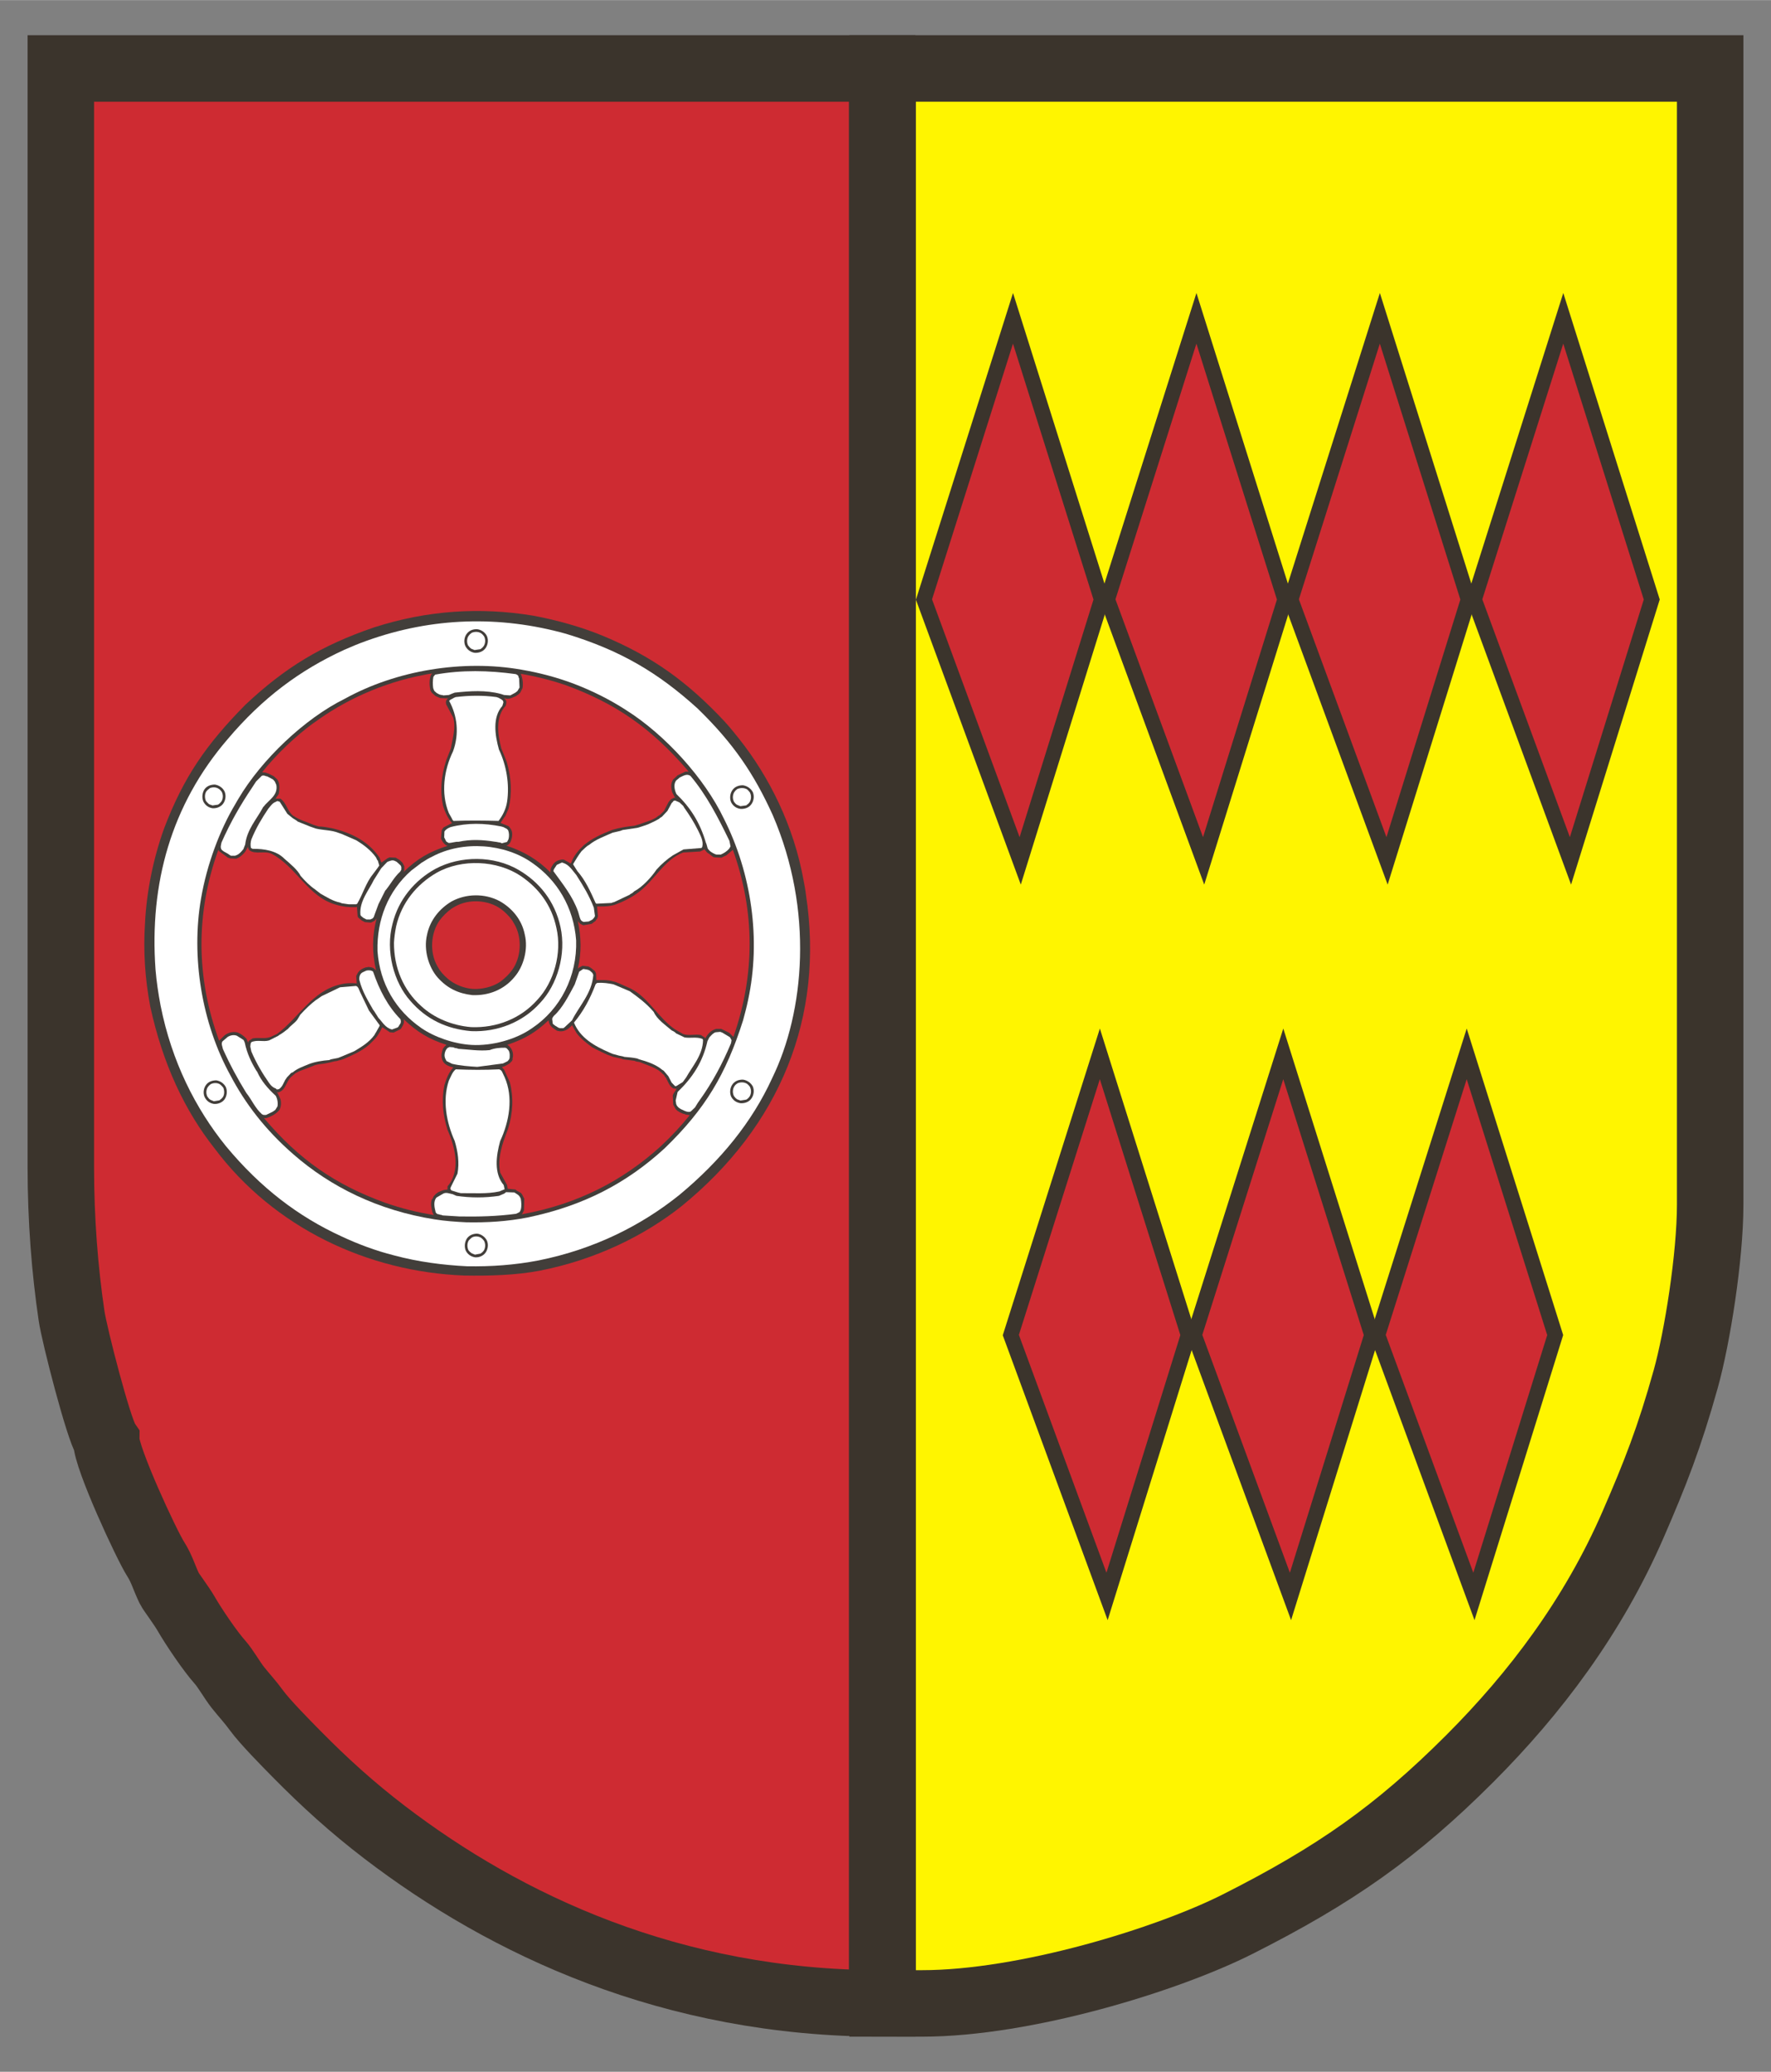 <?xml version="1.0" encoding="UTF-8" standalone="no"?>
<!-- Creator: CorelDRAW -->
<svg
   xmlns:dc="http://purl.org/dc/elements/1.1/"
   xmlns:cc="http://web.resource.org/cc/"
   xmlns:rdf="http://www.w3.org/1999/02/22-rdf-syntax-ns#"
   xmlns:svg="http://www.w3.org/2000/svg"
   xmlns="http://www.w3.org/2000/svg"
   xmlns:sodipodi="http://sodipodi.sourceforge.net/DTD/sodipodi-0.dtd"
   xmlns:inkscape="http://www.inkscape.org/namespaces/inkscape"
   xml:space="preserve"
   width="1687px"
   height="1973px"
   shape-rendering="geometricPrecision"
   text-rendering="geometricPrecision"
   image-rendering="optimizeQuality"
   fill-rule="evenodd"
   clip-rule="evenodd"
   viewBox="0 0 1677.51 1961.7"
   id="svg2"
   sodipodi:version="0.32"
   inkscape:version="0.45.1"
   sodipodi:docname="Wappen Heinrich III. von Virneburg (1338-1346).svg"
   inkscape:output_extension="org.inkscape.output.svg.inkscape"
   sodipodi:docbase="C:\Dokumente und Einstellungen\Christian Bier.MEDIACENTERPC\Desktop"><rect x="0" y="0" width="1677.51" height="1961.7" fill="#808080" stroke="none"/><defs
   id="defs140" /><sodipodi:namedview
   inkscape:window-height="905"
   inkscape:window-width="1280"
   inkscape:pageshadow="2"
   inkscape:pageopacity="0.0"
   guidetolerance="10.0"
   gridtolerance="10.0"
   objecttolerance="10.0"
   borderopacity="1.0"
   bordercolor="#666666"
   pagecolor="#ffffff"
   id="base"
   inkscape:zoom="0.19107957"
   inkscape:cx="843.5"
   inkscape:cy="986.5"
   inkscape:window-x="-4"
   inkscape:window-y="-4"
   inkscape:current-layer="svg2" />
 <g
   id="Ebene_x0020_1"
   transform="matrix(0.95,0,0,0.95,41.938,49.043)">
  <path
   d="M 835.894,1945.2 L 875.088,1945.2 C 978.361,1945.2 1120.028,1901.458 1190.002,1866.125 C 1286.938,1817.178 1348.346,1774.144 1421.21,1701.28 C 1486.651,1635.838 1544.368,1559.232 1584.047,1468.063 C 1606.126,1417.33 1620.419,1380.903 1636.677,1322.668 C 1648.124,1281.667 1661.005,1200.996 1661.005,1148.969 L 1661.005,16.509 L 835.894,16.509 L 835.894,1945.199 L 835.894,1945.2 z "
   id="path6"
   style="fill:#fff500;stroke:#3b342c;stroke-width:66.276" />
  <path
   d="M 16.502,1111.83 C 16.502,1163.855 20.446,1214.15 27.226,1259.94 C 30.116,1279.457 54.16,1372.584 61.883,1384.117 C 61.883,1401.664 101.969,1488.018 110.972,1502.112 C 117.351,1512.099 119.347,1520.527 124.729,1531.672 C 126.156,1534.626 136.863,1548.825 141.238,1556.42 C 149.012,1569.917 165.469,1594.213 175.155,1605.014 C 180.75,1611.253 187.269,1623.02 193.113,1630.373 C 199.629,1638.573 205.014,1644.086 211.606,1653.138 C 219.802,1664.392 240.663,1685.529 251.112,1696.142 C 279.281,1724.752 307.263,1750.103 339.563,1774.776 C 459.63,1866.492 625.111,1945.191 835.424,1945.191 L 835.424,16.501 L 16.502,16.501 L 16.502,1111.831 L 16.502,1111.83 z "
   id="path8"
   style="fill:#ce2b32;stroke:#3b342c;stroke-width:66.276" />
  <g
   id="g10">
   <polygon
   points="877.118,545.858 965.882,265.545 1054.1,545.858 973.058,806.369 877.118,545.858 "
   id="polygon12"
   style="fill:#ce2b32" />
   <path
   id="1"
   d="M 973.094,263.159 L 973.094,267.961 L 884.33,548.274 L 869.907,543.441 L 958.67,263.128 L 973.094,263.159 L 973.094,263.159 z M 958.67,263.128 L 965.898,240.3 L 973.094,263.159 L 958.67,263.128 L 958.67,263.128 z M 1061.316,548.243 L 1046.892,548.243 L 958.67,267.93 L 973.094,263.159 L 1061.316,543.472 L 1061.316,548.243 L 1061.316,548.243 z M 1061.316,543.472 L 1062.062,545.843 L 1061.316,548.243 L 1061.316,543.472 L 1061.316,543.472 z M 965.964,809.122 L 965.846,803.983 L 1046.892,543.472 L 1061.316,548.244 L 980.269,808.755 L 965.964,809.122 L 965.964,809.122 z M 980.269,808.755 L 973.657,830.009 L 965.964,809.122 L 980.269,808.755 L 980.269,808.755 z M 869.906,543.441 L 884.212,543.105 L 980.151,803.616 L 965.964,809.121 L 870.025,548.61 L 869.906,543.441 L 869.906,543.441 z M 870.025,548.61 L 869.082,546.048 L 869.906,543.441 L 870.025,548.61 z "
   style="fill:#3b342c;fill-rule:nonzero" />
  </g>
  <g
   id="g15">
   <polygon
   points="1060,545.858 1148.77,265.545 1236.99,545.858 1155.94,806.369 1060,545.858 "
   id="polygon17"
   style="fill:#ce2b32" />
   <path
   id="path19"
   d="M 1155.98,263.159 L 1155.98,267.961 L 1067.215,548.274 L 1052.791,543.441 L 1141.556,263.128 L 1155.98,263.159 L 1155.98,263.159 z M 1141.556,263.128 L 1148.784,240.3 L 1155.98,263.159 L 1141.556,263.128 L 1141.556,263.128 z M 1244.2,548.243 L 1229.776,548.243 L 1141.556,267.93 L 1155.98,263.159 L 1244.2,543.472 L 1244.2,548.243 L 1244.2,548.243 z M 1244.2,543.472 L 1244.946,545.843 L 1244.2,548.243 L 1244.2,543.472 L 1244.2,543.472 z M 1148.85,809.122 L 1148.732,803.983 L 1229.776,543.472 L 1244.2,548.244 L 1163.156,808.755 L 1148.85,809.122 L 1148.85,809.122 z M 1163.156,808.755 L 1156.544,830.009 L 1148.85,809.122 L 1163.156,808.755 L 1163.156,808.755 z M 1052.792,543.441 L 1067.097,543.105 L 1163.037,803.616 L 1148.851,809.121 L 1052.91,548.61 L 1052.792,543.441 L 1052.792,543.441 z M 1052.91,548.61 L 1051.967,546.048 L 1052.792,543.441 L 1052.91,548.61 z "
   style="fill:#3b342c;fill-rule:nonzero" />
  </g>
  <g
   id="g21">
   <polygon
   points="1242.89,545.858 1331.66,265.545 1419.88,545.858 1338.83,806.369 1242.89,545.858 "
   id="polygon23"
   style="fill:#ce2b32" />
   <path
   id="path25"
   d="M 1338.87,263.159 L 1338.87,267.961 L 1250.105,548.274 L 1235.681,543.441 L 1324.446,263.128 L 1338.87,263.159 L 1338.87,263.159 z M 1324.446,263.128 L 1331.675,240.3 L 1338.87,263.159 L 1324.446,263.128 L 1324.446,263.128 z M 1427.091,548.243 L 1412.667,548.243 L 1324.446,267.93 L 1338.87,263.159 L 1427.091,543.472 L 1427.091,548.243 L 1427.091,548.243 z M 1427.091,543.472 L 1427.837,545.843 L 1427.091,548.243 L 1427.091,543.472 L 1427.091,543.472 z M 1331.74,809.122 L 1331.622,803.983 L 1412.667,543.472 L 1427.091,548.244 L 1346.046,808.755 L 1331.74,809.122 L 1331.74,809.122 z M 1346.046,808.755 L 1339.434,830.009 L 1331.74,809.122 L 1346.046,808.755 L 1346.046,808.755 z M 1235.682,543.441 L 1249.987,543.105 L 1345.927,803.616 L 1331.741,809.121 L 1235.8,548.61 L 1235.682,543.441 L 1235.682,543.441 z M 1235.8,548.61 L 1234.857,546.048 L 1235.682,543.441 L 1235.8,548.61 z "
   style="fill:#3b342c;fill-rule:nonzero" />
  </g>
  <g
   id="g27">
   <polygon
   points="1425.78,545.858 1514.54,265.545 1602.76,545.858 1521.72,806.369 1425.78,545.858 "
   id="polygon29"
   style="fill:#ce2b32" />
   <path
   id="path31"
   d="M 1521.75,263.159 L 1521.75,267.961 L 1432.988,548.274 L 1418.564,543.441 L 1507.326,263.128 L 1521.75,263.159 L 1521.75,263.159 z M 1507.326,263.128 L 1514.554,240.3 L 1521.75,263.159 L 1507.326,263.128 L 1507.326,263.128 z M 1609.974,548.243 L 1595.55,548.243 L 1507.326,267.93 L 1521.749,263.159 L 1609.974,543.472 L 1609.974,548.243 L 1609.974,548.243 z M 1609.974,543.472 L 1610.72,545.843 L 1609.974,548.243 L 1609.974,543.472 L 1609.974,543.472 z M 1514.622,809.122 L 1514.504,803.983 L 1595.55,543.472 L 1609.974,548.244 L 1528.927,808.755 L 1514.622,809.122 L 1514.622,809.122 z M 1528.927,808.755 L 1522.315,830.009 L 1514.622,809.122 L 1528.927,808.755 L 1528.927,808.755 z M 1418.563,543.441 L 1432.869,543.105 L 1528.809,803.616 L 1514.622,809.121 L 1418.682,548.61 L 1418.563,543.441 L 1418.563,543.441 z M 1418.682,548.61 L 1417.739,546.048 L 1418.563,543.441 L 1418.682,548.61 z "
   style="fill:#3b342c;fill-rule:nonzero" />
  </g>
  <path
   d="M 418.657,1219.67 C 442.774,1220.082 469.758,1219.47 493.975,1214.851 C 549.495,1203.975 598.129,1180.068 635.177,1150.72 C 733.787,1070.571 777.922,961.897 759.447,840.201 C 758.936,835.368 758.004,830.859 757.191,826.45 C 747.34,770.927 722.402,722.185 693.15,685.148 C 688.741,679.704 684.743,674.573 680.12,669.441 C 679.608,669.03 679.41,668.728 679.41,668.728 C 679.1,668.316 679.1,668.208 678.688,667.807 C 640.72,627.16 605.825,602.642 558.626,582.735 C 536.154,573.294 511.315,566.418 487.82,561.997 C 434.454,553.177 381.921,556.564 328.865,573.604 C 275.713,591.757 239.799,613.93 200.594,650.665 C 161.393,690.379 139.019,722.803 119.625,773.595 C 108.45,804.486 101.983,837.533 100.441,868.415 C 98.596,896.331 100.441,923.926 105.671,951.532 C 118.301,1009.518 140.464,1055.796 169.712,1092.842 C 229.223,1172.271 322.711,1215.981 418.656,1219.67 L 418.657,1219.67 z "
   id="path33"
   style="fill:#423e3a" />
  <path
   d="M 421.525,1210.44 C 445.23,1210.852 469.148,1209.207 492.953,1204.587 C 548.983,1193.301 595.675,1169.493 633.231,1139.325 C 674.688,1104.953 705.883,1066.362 725.691,1023.062 C 758.115,956.665 767.247,855.588 726.301,760.674 C 707.628,719.518 687.099,689.147 651.293,654.367 C 612.092,618.853 574.635,596.481 520.047,579.961 C 454.163,561.598 386.844,563.543 321.792,586.837 C 313.572,589.715 306.395,592.793 299.107,595.969 C 255.084,616.185 217.737,643.692 182.744,685.149 C 126.404,750.611 104.752,829.215 110.908,914.597 C 111.939,926.805 113.683,938.504 115.939,950.412 C 127.026,1006.442 150.83,1053.233 181.103,1090.69 C 215.582,1132.247 253.343,1160.976 296.644,1180.782 C 312.649,1188.278 330.714,1195.045 348.673,1199.566 C 373.202,1206.13 397.309,1209.207 421.525,1210.44 L 421.525,1210.44 z "
   id="path35"
   style="fill:#ffffff" />
  <path
   d="M 429.434,1201.51 C 433.332,1201.819 437.334,1200.288 439.796,1197.1 C 442.363,1193.812 443.084,1188.681 441.331,1184.791 C 439.487,1181.192 435.788,1178.426 431.687,1177.916 C 427.579,1177.916 423.891,1179.447 421.635,1182.425 C 419.268,1185.711 418.559,1190.736 420.192,1194.733 C 422.047,1198.432 425.023,1200.688 429.434,1201.51 L 429.434,1201.51 z "
   id="path37"
   style="fill:#423e3a" />
  <path
   d="M 429.434,1198.85 L 434.765,1197.827 C 435.077,1197.827 435.177,1197.727 435.487,1197.415 C 436.612,1196.693 437.334,1195.983 438.255,1194.738 C 439.796,1192.184 440.098,1188.584 438.666,1185.408 C 438.465,1185.308 438.465,1184.996 438.255,1184.796 C 437.334,1183.563 436.822,1183.041 435.487,1182.02 C 432.921,1180.487 429.534,1180.173 426.656,1181.608 C 426.457,1181.72 426.255,1181.918 426.045,1182.02 C 424.915,1182.941 424.201,1183.563 423.17,1184.796 C 421.635,1187.461 421.525,1191.05 422.757,1194.028 C 422.968,1194.338 423.067,1194.437 423.17,1194.738 C 424.09,1195.872 424.811,1196.593 426.045,1197.415 L 429.434,1198.85 L 429.434,1198.85 z "
   id="path39"
   style="fill:#ffffff" />
  <path
   d="M 420.914,1166.62 C 441.03,1167.031 461.55,1165.806 481.976,1161.798 C 538.098,1150.1 580.999,1127.316 618.558,1092.845 C 658.982,1053.745 679.609,1019.263 696.751,965.287 C 698.596,958.411 700.439,951.535 701.772,944.969 C 714.702,884.937 705.261,818.854 677.555,764.165 C 658.371,724.04 619.17,680.738 580.178,656.113 C 564.48,645.947 547.13,637.115 527.844,629.728 C 510.605,623.275 493.253,618.754 475.814,615.777 C 417.527,605.512 351.14,616.289 299.519,644.816 C 259.596,664.52 216.706,705.359 193.62,744.358 C 192.487,746.304 191.566,747.747 190.642,749.49 C 174.947,775.552 162.115,810.131 156.373,843.48 C 146.107,902.079 157.084,968.266 185.511,1019.986 C 200.286,1048.101 220.092,1074.164 248.207,1098.69 C 285.565,1131.428 332.967,1154.72 388.999,1163.653 C 399.874,1165.396 410.651,1166.109 420.914,1166.621 L 420.914,1166.62 z "
   id="path41"
   style="fill:#423e3a" />
  <path
   d="M 414.038,1160.78 C 432.822,1161.092 451.495,1160.68 470.481,1158.115 L 473.146,1156.782 C 473.458,1156.671 473.657,1156.572 474.169,1156.061 L 475.1,1154.004 C 476.024,1150.517 475.712,1146.718 475.1,1143.129 C 474.279,1140.974 473.146,1139.541 470.991,1138.308 L 468.736,1136.873 L 460.417,1136.563 L 458.782,1137.896 L 453.338,1140.251 C 439.075,1142.306 425.223,1142.306 410.96,1140.251 L 407.261,1138.618 C 403.985,1137.998 400.386,1136.253 397.308,1138.308 L 390.952,1142.007 C 387.866,1145.795 388.897,1151.438 390.131,1156.061 C 390.131,1156.271 390.131,1156.572 390.332,1156.782 C 390.542,1157.08 390.742,1157.394 391.154,1157.802 L 392.387,1158.524 C 392.597,1158.524 392.998,1158.524 393.108,1158.524 L 394.853,1159.137 C 394.953,1159.137 395.263,1159.137 395.563,1159.137 L 397.308,1159.757 L 414.038,1160.78 L 414.038,1160.78 z "
   id="path43"
   style="fill:#ffffff" />
  <path
   d="M 388.287,1159.13 L 387.054,1156.775 C 386.023,1152.564 384.901,1148.155 386.432,1143.742 C 386.744,1143.532 386.744,1143.432 387.154,1143.122 L 388.287,1140.656 L 390.432,1138.301 C 390.742,1138.091 390.853,1137.889 391.463,1137.69 C 391.665,1137.377 391.875,1137.377 392.185,1136.968 C 394.853,1135.735 398.241,1133.891 401.729,1134.09 C 402.44,1133.268 401.829,1131.833 402.13,1130.703 C 415.069,1115.727 410.14,1092.533 402.13,1074.68 C 397.419,1059.795 395.876,1044.922 398.953,1029.837 C 401.008,1023.271 403.574,1016.695 407.785,1012.386 C 407.372,1011.974 406.238,1011.874 405.517,1011.672 C 401.519,1010.339 398.031,1008.596 396.698,1004.177 C 395.464,1000.589 396.286,996.999 397.519,993.61 C 397.519,993.3 397.721,993.201 398.031,992.888 C 398.751,992.067 399.362,990.735 400.695,990.223 C 400.695,990.021 400.806,989.811 400.695,989.612 C 383.156,983.969 371.66,976.781 358.317,964.163 C 359.55,967.851 357.194,970.927 355.549,973.806 C 355.24,973.905 354.93,974.115 354.518,974.417 L 348.364,977.503 L 344.565,977.193 L 337.388,972.371 C 337.277,972.371 337.078,972.272 336.876,972.371 L 334.822,976.471 C 334.712,976.681 334.612,976.983 334.31,977.193 L 332.455,980.27 C 332.257,980.469 332.145,980.682 332.046,980.893 C 329.889,983.969 326.301,987.245 323.636,989.811 C 316.347,996.076 307.628,999.866 298.386,1003.875 L 295.418,1004.898 L 293.675,1005.208 L 291.922,1005.819 C 288.642,1006.029 285.668,1007.253 282.38,1007.774 C 277.147,1009.106 272.114,1008.596 267.293,1011.053 L 254.575,1015.874 L 250.875,1017.727 C 250.575,1017.829 250.463,1018.04 250.162,1018.238 L 246.054,1021.728 C 240.82,1026.649 240.923,1034.968 233.333,1037.121 C 232.822,1037.121 232.202,1037.121 231.791,1036.911 C 231.889,1037.323 232.412,1037.633 232.822,1038.046 L 235.49,1043.89 C 236.41,1047.376 236.2,1051.076 234.567,1054.466 L 233.634,1055.485 C 230.767,1058.773 226.556,1061.028 221.425,1062.773 L 219.07,1062.773 C 254.163,1104.33 290.387,1129.169 339.843,1147.12 C 355.961,1152.764 372.168,1156.775 388.286,1159.34 L 388.286,1159.13 L 388.287,1159.13 z "
   id="path45"
   style="fill:#ce2b32" />
  <path
   d="M 476.122,1158.62 C 476.222,1158.62 476.734,1158.518 476.844,1158.518 C 532.664,1148.254 576.989,1124.859 614.346,1091.101 C 625.323,1080.935 635.276,1070.162 643.595,1059.796 L 639.697,1059.285 L 638.052,1058.563 C 637.842,1058.563 637.432,1058.563 637.33,1058.563 C 634.356,1057.33 631.787,1056.31 629.533,1053.744 L 627.076,1049.332 L 626.655,1040.1 L 627.377,1038.355 L 630.454,1033.624 L 627.377,1033.224 C 623.169,1031.07 621.944,1026.447 619.679,1022.239 C 619.379,1022.137 619.169,1021.927 618.967,1021.728 L 618.244,1020.294 C 617.524,1019.163 616.191,1018.651 615.27,1017.318 C 609.625,1012.287 601.206,1010.031 593.517,1006.854 L 590.129,1006.331 L 588.386,1005.621 L 576.989,1004.178 L 575.356,1003.464 L 567.247,1001.72 L 561.091,999.467 L 550.417,994.332 C 550.215,994.332 549.906,994.224 549.695,993.923 L 546.206,992.068 C 541.285,988.479 534.409,983.249 530.611,977.804 L 526.2,970.217 C 522.3,974.418 517.779,977.503 511.727,975.758 C 511.425,975.758 511.315,975.65 511.013,975.548 L 508.037,973.493 C 505.771,972.062 504.027,970.217 503.218,967.241 L 502.904,965.806 C 502.904,965.496 502.495,965.496 502.495,965.496 C 490.386,977.094 478.689,984.069 461.859,989.613 C 461.859,989.811 461.859,990.022 462.169,990.022 C 465.859,992.591 467.914,997 467.292,1001.72 C 466.99,1002.841 466.681,1003.777 466.99,1004.178 C 466.99,1004.899 466.479,1004.899 466.479,1005.621 L 463.914,1008.286 C 461.447,1009.619 459.492,1011.264 456.216,1011.875 L 458.472,1014.44 L 464.114,1026.86 C 468.113,1042.257 467.292,1057.642 462.469,1073.238 L 461.859,1074.983 C 456.728,1088.123 451.596,1102.796 454.571,1117.063 L 461.447,1129.479 L 462.061,1133.17 L 469.247,1133.891 C 469.448,1133.891 469.857,1133.991 469.968,1133.991 L 470.991,1135.014 L 474.378,1136.867 C 475.401,1137.167 475.711,1138.091 476.534,1139.012 L 478.589,1143.123 L 478.276,1154.718 L 476.944,1157.387 C 476.944,1157.796 475.711,1158.518 476.122,1158.62 L 476.122,1158.62 z "
   id="path47"
   style="fill:#ce2b32" />
  <path
   d="M 415.371,1137.58 C 428.202,1137.378 441.031,1138.612 453.851,1135.836 L 458.474,1133.892 C 458.474,1133.892 458.782,1133.892 458.984,1133.682 L 458.061,1129.479 C 448.207,1117.873 450.473,1100.333 454.572,1085.558 C 463.605,1066.264 467.915,1042.047 458.984,1021.927 L 456.217,1016.086 L 455.084,1014.853 L 453.651,1014.131 C 439.076,1014.853 424.915,1014.751 410.248,1014.131 C 406.96,1016.696 405.517,1021.118 403.372,1025.428 C 396.796,1045.022 401.008,1067.287 409.216,1085.558 C 412.393,1096.222 414.038,1107.209 411.992,1118.084 L 405.517,1131.114 L 404.807,1132.859 L 405.417,1134.091 C 405.517,1134.602 406.139,1135.014 406.86,1135.126 L 412.393,1136.867 L 415.371,1137.58 L 415.371,1137.58 z "
   id="path49"
   style="fill:#ffffff" />
  <path
   d="M 218.661,1059.6 L 221.124,1059.6 L 227.278,1056.622 C 227.48,1056.522 227.691,1056.522 228.001,1056.21 L 230.356,1054.567 L 232.512,1051.079 C 233.122,1047.589 232.512,1043.691 230.767,1040.503 C 223.07,1033.428 216.404,1025.831 212.293,1016.6 C 212.293,1016.298 211.885,1015.986 211.571,1015.676 C 206.551,1007.467 202.129,998.335 199.874,987.458 L 198.853,985.095 C 198.541,984.782 198.343,984.683 197.93,984.382 L 192.077,980.686 C 189.309,979.551 186.023,980.071 183.457,981.506 C 183.255,981.606 183.045,981.816 182.743,981.915 L 177.612,986.328 C 176.169,988.581 177.612,991.459 178.124,993.926 C 185.201,1009.621 192.898,1023.884 201.419,1037.637 C 206.962,1044.513 210.04,1052.622 217.016,1058.878 L 218.661,1059.6 L 218.661,1059.6 z "
   id="path51"
   style="fill:#ffffff" />
  <path
   d="M 641.741,1056.52 L 643.485,1056.52 C 644.008,1056.52 644.309,1056.208 644.829,1055.898 L 648.83,1052.099 L 651.594,1047.587 L 653.239,1045.223 C 653.438,1045.021 653.438,1044.811 653.751,1044.51 C 665.858,1027.572 675.922,1009.107 684.744,988.07 L 685.256,985.092 L 683.821,982.325 C 683.511,982.115 683.198,981.913 682.789,981.604 L 675.922,977.503 L 673.967,976.781 L 669.346,977.193 C 666.991,977.904 664.937,980.271 663.093,982.325 L 661.237,986.013 C 656.527,1006.854 646.574,1022.137 631.477,1036.714 L 629.534,1045.223 L 630.046,1048.609 C 630.767,1051.076 632.509,1052.511 634.665,1053.744 L 638.353,1055.486 L 640.308,1056.208 L 641.741,1056.52 L 641.741,1056.52 z "
   id="path53"
   style="fill:#ffffff" />
  <path
   d="M 169.093,1048.61 C 173.091,1048.924 177.203,1047.377 179.667,1044.201 C 182.022,1040.913 182.743,1035.992 181.102,1031.992 C 179.257,1028.295 175.657,1025.726 171.557,1025.116 C 167.25,1025.116 163.649,1026.55 161.394,1029.526 C 158.828,1032.816 158.118,1037.837 159.863,1041.735 C 161.706,1045.534 164.784,1047.889 169.093,1048.61 L 169.093,1048.61 z "
   id="path55"
   style="fill:#423e3a" />
  <path
   d="M 694.075,1047.89 C 698.184,1048.202 702.493,1046.767 704.848,1043.48 C 707.415,1040.204 708.136,1035.272 706.495,1031.27 C 704.55,1027.574 700.851,1025.017 696.751,1024.396 C 692.441,1024.296 688.742,1025.727 686.386,1028.805 C 683.821,1032.095 683.099,1037.124 684.744,1041.124 C 686.587,1044.812 689.765,1047.18 694.075,1047.89 L 694.075,1047.89 z "
   id="path57"
   style="fill:#423e3a" />
  <path
   d="M 169.093,1045.95 L 174.638,1045.026 C 174.836,1044.927 175.046,1044.816 175.248,1044.515 C 176.379,1043.793 177.1,1043.071 178.124,1041.739 C 179.667,1039.284 179.769,1035.684 178.535,1032.508 C 178.334,1032.408 178.222,1032.098 178.124,1031.996 C 177.203,1030.865 176.481,1030.143 175.248,1029.12 C 172.791,1027.577 169.403,1027.375 166.425,1028.708 C 166.116,1028.808 165.914,1028.918 165.704,1029.12 C 164.582,1029.942 163.86,1030.663 162.939,1031.996 C 161.394,1034.561 161.084,1038.051 162.527,1041.128 C 162.729,1041.33 162.729,1041.639 162.939,1041.739 C 163.86,1042.972 164.372,1043.693 165.704,1044.515 L 169.093,1045.95 L 169.093,1045.95 z "
   id="path59"
   style="fill:#ffffff" />
  <path
   d="M 694.075,1045.23 L 699.927,1044.307 C 700.137,1044.207 700.339,1044.108 700.649,1043.897 C 701.772,1043.073 702.493,1042.363 703.317,1041.13 C 704.848,1038.564 705.162,1034.976 703.727,1031.998 C 703.627,1031.688 703.627,1031.379 703.317,1031.276 C 702.493,1030.145 701.882,1029.432 700.649,1028.512 C 697.874,1026.867 694.495,1026.657 691.307,1028 C 690.997,1028.1 690.898,1028.302 690.585,1028.512 C 689.463,1029.222 688.742,1029.944 687.92,1031.276 C 686.386,1033.843 686.076,1037.331 687.508,1040.507 C 687.619,1040.619 687.619,1040.919 687.92,1041.13 C 688.742,1042.264 689.364,1042.974 690.585,1043.897 L 694.075,1045.23 L 694.075,1045.23 z "
   id="path61"
   style="fill:#ffffff" />
  <path
   d="M 232.412,1034.15 L 233.845,1033.94 C 237.334,1031.783 238.357,1028.095 240.209,1024.708 L 241.954,1022.241 C 241.954,1022.139 242.053,1021.829 242.366,1021.731 L 246.054,1017.832 C 246.466,1017.52 247.085,1017.32 247.799,1017.11 C 252.208,1013.309 257.851,1011.465 263.605,1009.001 C 269.969,1006.543 277.245,1005.413 284.121,1004.901 L 285.766,1004.18 L 292.643,1002.843 L 295.62,1001.722 L 309.063,996.079 C 309.162,996.079 309.472,995.869 309.785,995.669 C 316.661,991.458 323.735,987.35 329.179,979.963 L 330.099,978.218 C 330.301,977.906 330.301,977.806 330.611,977.505 L 334.31,970.93 C 334.31,970.629 334.31,970.419 334.31,970.007 L 323.735,955.544 L 314.916,937.169 L 313.171,933.073 L 312.038,931.63 L 310.804,931.015 L 294.898,932.351 L 276.535,941.182 L 271.714,944.557 C 271.603,944.77 271.301,944.77 270.991,944.97 C 265.86,948.768 260.115,954.312 255.285,959.645 L 252.319,964.574 C 249.753,968.064 245.443,970.629 243.076,973.707 C 239.8,976.273 237.231,978.33 234.046,980.071 C 233.944,980.273 233.634,980.372 233.333,980.685 L 224.201,985.304 C 218.447,987.049 212.293,984.382 206.44,987.049 L 205.73,988.481 L 205.417,991.458 L 206.44,996.281 C 211.571,1008.288 217.527,1018.241 224.403,1028.095 C 225.946,1030.248 228.103,1032.405 230.668,1033.116 L 231.889,1034.249 L 232.412,1034.15 L 232.412,1034.15 z "
   id="path63"
   style="fill:#ffffff" />
  <path
   d="M 629.023,1030.86 C 629.534,1030.86 629.634,1030.86 630.046,1030.86 L 636.608,1026.86 L 639.998,1022.239 C 646.05,1011.264 656.526,1000.077 656.828,985.092 C 656.728,984.481 656.526,984.069 656.114,983.759 C 650.162,981.504 644.309,983.347 638.353,982.324 L 630.046,978.327 C 629.944,978.216 629.634,978.114 629.534,977.804 L 627.789,976.471 L 626.045,975.548 C 625.735,975.548 625.533,975.338 625.323,975.14 C 619.169,969.806 610.96,964.362 607.682,956.975 C 600.286,948.254 591.673,941.99 583.866,936.346 L 567.448,929.372 C 562.314,928.348 557.083,927.627 551.85,927.937 C 551.238,927.937 550.829,928.249 550.417,928.658 C 550.215,928.76 549.907,929.062 549.695,929.372 C 544.152,944.047 537.387,956.463 528.144,967.549 C 534.31,982.836 548.672,990.945 563.349,997.301 L 566.735,998.744 L 573.099,1000.486 L 576.787,1001.208 L 578.433,1001.72 C 582.633,1002.132 586.542,1002.333 590.742,1003.253 C 591.875,1003.464 592.387,1003.976 593.108,1004.178 L 598.751,1005.819 C 605.517,1007.976 611.579,1010.74 616.401,1014.852 C 616.814,1014.852 616.912,1015.261 617.524,1015.471 L 622.245,1021.006 L 625.533,1027.37 L 628.92,1030.86 L 629.023,1030.86 L 629.023,1030.86 z "
   id="path65"
   style="fill:#ffffff" />
  <path
   d="M 431.687,1011.68 L 457.339,1008.294 L 461.859,1006.037 C 462.47,1005.728 462.47,1005.216 463.192,1004.594 L 463.914,1003.162 C 464.115,1000.597 464.425,997.928 462.982,995.362 L 461.137,993.209 L 459.706,992.598 C 454.571,992.487 448.929,992.999 444.107,994.954 C 433.844,996.084 423.169,994.339 413.114,993.721 C 411.781,993.308 410.65,992.896 409.525,992.896 L 407.784,992.174 L 404.084,991.876 L 402.129,992.797 C 400.084,994.641 398.751,998.34 399.163,1001.318 C 399.263,1002.14 399.675,1002.75 399.675,1003.162 L 401.008,1005.827 L 406.551,1008.604 C 414.759,1010.549 423.38,1011.172 431.687,1011.68 L 431.687,1011.68 z "
   id="path67"
   style="fill:#ffffff" />
  <path
   d="M 426.045,989.815 C 446.363,990.949 470.17,984.383 485.766,973.497 C 485.976,973.399 486.278,973.197 486.386,973.089 C 514.702,954.103 531.432,921.377 530.301,885.561 C 527.843,852.625 511.426,825.531 486.386,808.29 C 459.604,789.306 417.634,785.608 386.743,802.136 C 382.845,803.979 379.867,805.823 376.791,807.88 C 376.477,807.98 376.279,807.98 376.069,808.29 L 365.803,816.089 C 342.82,836.407 331.435,865.033 332.256,896.336 C 334.611,929.066 350.619,955.546 376.069,973.089 C 388.999,981.916 408.295,988.796 426.045,989.815 L 426.045,989.815 z "
   id="path69"
   style="fill:#ffffff" />
  <path
   d="M 203.263,987.459 L 203.874,985.817 L 207.672,983.35 C 213.525,982.118 219.68,984.073 225.536,981.916 L 232.099,978.839 C 253.65,962.934 266.99,936.049 294.898,929.585 C 300.652,928.042 305.882,928.042 311.426,928.451 C 311.937,928.351 311.426,927.94 311.426,927.63 L 311.005,921.064 L 312.35,918.498 C 312.449,918.188 312.648,918.089 312.758,917.776 C 314.193,915.733 316.038,914.29 318.302,913.366 L 320.046,912.657 L 323.735,912.034 C 324.047,912.034 324.245,912.233 324.757,912.343 C 325.17,912.343 325.278,912.343 325.69,912.343 L 328.144,913.165 L 330.821,915.521 C 326.712,898.08 326.812,880.839 331.435,863.289 C 331.435,863.899 331.122,863.899 330.821,864.422 L 329.178,866.167 L 325.69,867.911 L 319.634,867.4 L 316.66,865.854 C 316.347,865.754 316.038,865.444 315.736,865.032 C 315.426,864.934 315.324,864.621 314.915,864.422 L 313.17,862.979 L 312.449,861.646 L 311.727,852.102 C 311.426,852.204 311.215,852.204 310.803,852.514 C 304.039,852.724 297.674,852.102 290.997,850.059 C 263.294,842.66 251.284,812.19 226.968,799.458 C 219.783,795.77 210.551,800.493 204.294,795.66 L 203.263,793.616 L 203.163,792.173 L 200.285,797.305 C 198.54,799.568 196.185,801.725 193.719,803.158 L 191.364,804.181 L 185.2,803.879 L 183.457,803.158 C 183.357,803.158 183.044,803.158 182.743,803.058 C 182.635,802.848 182.532,802.746 182.022,802.336 L 174.225,796.592 L 173.503,795.46 C 150.829,858.466 151.241,922.808 174.324,985.607 L 179.768,980.274 C 183.044,977.608 188.388,976.063 192.997,977.506 C 196.287,978.941 198.75,980.686 201.618,983.66 L 203.263,987.459 L 203.263,987.459 z "
   id="path71"
   style="fill:#ce2b32" />
  <path
   d="M 659.092,983.252 C 660.937,979.662 664.013,976.064 668.113,974.421 L 669.866,973.81 L 674.989,973.81 L 683.098,977.807 L 687.099,981.817 C 708.758,919.933 708.758,857.133 686.587,795.358 L 680.121,800.793 L 675.2,803.158 L 668.113,802.848 L 666.681,802.336 C 666.579,802.136 666.27,802.024 665.96,801.726 L 662.99,799.458 C 662.582,799.359 662.582,798.848 661.959,798.848 C 660.837,798.126 659.703,796.793 658.882,795.66 C 658.68,795.358 658.371,795.148 658.271,794.637 C 657.959,794.739 657.859,794.95 657.45,795.358 L 653.961,797.003 L 636.922,798.027 C 617.635,805.314 607.983,826.863 591.253,838.56 C 584.488,843.383 576.99,847.181 568.17,850.358 C 563.758,851.492 559.347,851.904 554.828,851.801 L 551.14,851.801 L 552.06,861.646 L 551.238,864.01 L 550.216,865.033 C 550.216,865.545 549.907,865.545 549.695,866.167 L 545.695,869.141 L 537.387,870.576 L 534.31,869.033 L 532.256,866.778 C 532.154,866.468 531.844,866.267 531.744,865.755 C 531.744,866.167 531.844,866.267 532.043,866.778 C 535.432,882.373 535.742,897.97 532.043,913.578 C 532.566,913.466 532.867,913.058 533.277,912.657 L 536.665,910.912 L 542.519,911.623 L 544.974,912.955 L 549.085,916.344 L 550.108,918.499 L 550.418,925.175 C 555.649,925.175 561.604,924.755 567.247,926.496 C 569.191,926.809 571.046,927.631 572.579,928.253 L 584.587,933.586 C 584.897,933.785 584.999,933.895 585.309,933.995 C 602.241,942.616 612.804,963.545 629.023,974.421 L 630.767,975.342 C 631.077,975.552 631.177,975.552 631.477,975.762 L 636.922,978.942 C 642.974,981.095 648.83,978.63 655.183,980.073 C 655.294,980.073 655.294,980.373 655.706,980.687 L 658.572,982.328 C 658.68,982.328 658.68,982.939 658.982,983.351 L 659.092,983.252 L 659.092,983.252 z "
   id="path73"
   style="fill:#ce2b32" />
  <path
   d="M 425.635,976.064 C 452.215,977.197 477.245,966.931 494.185,948.159 C 511.727,929.787 520.558,899.104 514.702,872.321 C 509.162,846.67 493.562,827.275 472.736,815.268 C 448.207,801.004 415.068,801.004 390.131,814.234 C 369.502,825.531 353.085,844.818 347.229,869.141 C 339.952,896.126 348.573,927.631 365.092,946.002 C 380.788,964.167 401.007,973.909 425.635,976.064 L 425.635,976.064 z "
   id="path75"
   style="fill:#423e3a" />
  <path
   d="M 346.719,974.421 L 352.063,972.474 C 352.473,972.276 352.673,972.066 353.086,971.653 L 355.339,967.954 L 355.549,966.21 L 355.14,964.167 C 342.309,951.025 334.1,935.017 327.836,916.754 C 326.201,915.321 323.325,915.211 321.07,915.733 L 317.581,917.368 C 314.706,918.699 313.782,921.887 314.194,925.175 C 317.171,937.072 323.013,946.002 328.046,955.023 C 328.144,955.134 328.256,955.447 328.556,955.546 L 333.177,962.834 C 337.078,966.832 339.953,972.788 346.719,974.421 L 346.719,974.421 z "
   id="path77"
   style="fill:#ffffff" />
  <path
   d="M 514.194,973.088 L 517.169,973.088 C 517.78,973.088 518.192,972.676 518.604,972.375 L 526.201,965.289 C 533.277,951.025 546.009,938.507 547.44,920.044 L 546.52,918.089 L 544.264,916.031 C 542.519,914.6 539.843,914.5 537.388,914.088 L 533.387,916.753 L 528.867,929.585 C 523.383,939.768 516.669,953.262 508.038,960.879 C 507.316,961.799 506.593,962.723 506.395,963.854 L 506.906,967.953 C 506.906,968.065 506.906,968.375 507.006,968.675 C 507.216,968.778 507.517,969.087 507.628,969.298 C 508.038,969.5 508.238,969.71 508.651,970.008 C 508.961,970.221 509.163,970.42 509.373,970.63 L 512.759,972.676 L 514.194,973.088 L 514.194,973.088 z "
   id="path79"
   style="fill:#ffffff" />
  <path
   d="M 425.635,972.065 C 451.085,973.088 475.099,963.444 491.509,944.97 C 508.037,927.53 516.446,898.38 510.605,873.043 C 505.772,850.357 492.952,833.528 475.099,821.421 C 451.596,805.723 416.393,803.979 391.154,818.241 C 371.457,829.63 356.27,847.893 350.829,871.599 C 349.696,877.251 348.974,882.583 348.672,887.916 C 348.574,912.955 358.114,935.327 375.768,951.025 C 388.386,962.834 406.649,970.52 425.635,972.065 L 425.635,972.065 z "
   id="path81"
   style="fill:#ffffff" />
  <path
   d="M 426.656,940.148 C 443.186,940.87 458.473,934.707 468.836,922.087 C 477.868,911.721 482.69,894.38 479.1,879.807 C 476.123,864.723 466.17,853.235 453.85,846.36 C 439.075,838.56 420.402,838.972 406.139,846.769 C 394.032,853.945 384.588,865.444 381.613,880.117 C 378.024,895.415 383.354,912.656 392.387,922.807 C 401.929,933.372 412.705,938.506 426.656,940.148 L 426.656,940.148 z "
   id="path83"
   style="fill:#423e3a" />
  <path
   d="M 427.068,933.994 C 436.208,934.605 447.085,931.94 454.361,927.019 C 454.473,926.919 454.781,926.808 455.083,926.496 C 458.984,923.629 463.604,919.219 466.582,915.012 C 475.402,902.803 476.734,883.405 468.835,869.553 C 468.113,868.32 467.603,867.399 466.991,866.467 C 466.991,866.166 466.892,866.064 466.582,865.754 C 463.704,861.646 459.194,857.035 455.083,854.156 C 442.774,845.336 423.48,843.893 409.525,851.903 C 408.395,852.514 407.574,853.025 406.551,853.647 C 406.238,853.747 406.139,853.945 405.829,854.156 C 401.729,857.035 397.109,861.646 394.132,865.754 C 385.411,877.964 383.976,897.358 391.875,911.212 C 392.597,912.443 393.108,913.366 393.72,914.29 C 393.818,914.6 394.032,914.798 394.132,915.012 C 397.006,919.109 401.519,923.629 405.829,926.496 C 411.27,930.295 419.379,933.372 427.068,933.994 L 427.068,933.994 z "
   id="path85"
   style="fill:#ce2b32" />
  <path
   d="M 537.697,867.189 L 542.82,866.777 L 546.008,865.132 C 546.929,864.723 547.539,863.601 548.363,862.776 L 549.084,861.345 L 547.951,853.025 C 543.442,841.227 537.387,831.275 531.023,821.319 C 530.821,821.109 530.821,820.811 530.611,820.597 C 526.61,815.988 523.635,810.346 517.169,808.289 C 516.859,808.289 516.557,808.189 516.146,807.979 L 511.013,810.346 L 508.037,814.855 L 507.627,816.6 C 516.859,829.428 526.61,841.125 532.256,856.935 L 533.997,862.978 L 534.821,865.032 C 535.131,865.444 535.23,865.544 535.742,866.166 L 537.585,867.189 L 537.697,867.189 L 537.697,867.189 z "
   id="path87"
   style="fill:#ffffff" />
  <path
   d="M 321.269,864.724 L 325.17,864.724 L 327.434,863.701 L 328.556,862.266 L 329.588,859.291 L 333.279,849.338 L 339.953,835.995 C 340.155,835.796 340.255,835.484 340.563,835.373 C 345.386,829.429 348.776,822.655 354.828,817.111 L 355.961,815.166 L 355.961,812.39 L 355.338,810.957 L 351.341,807.258 L 349.395,806.335 C 346.929,805.212 344.874,806.335 342.519,807.159 C 342.308,807.258 342.11,807.469 341.798,807.568 L 335.944,813.722 L 328.556,825.42 C 323.735,835.484 313.991,846.67 315.216,859.902 C 315.216,860.013 315.324,860.422 315.426,860.624 C 315.938,861.646 317.069,862.055 317.881,862.979 L 321.169,864.724 L 321.269,864.724 L 321.269,864.724 z "
   id="path89"
   style="fill:#ffffff" />
  <path
   d="M 303.519,849.636 L 310.804,849.636 C 311.426,849.636 311.426,849.234 312.038,849.024 C 317.481,839.793 320.868,827.985 327.434,819.986 L 332.867,812.702 C 332.967,812.599 333.177,812.289 333.279,811.979 C 333.688,811.679 333.688,811.567 334.001,810.957 L 332.665,806.334 C 332.566,806.036 332.455,805.822 332.046,805.624 L 330.713,802.848 C 325.579,795.659 318.302,790.226 311.006,785.817 L 296.643,779.552 L 293.674,778.529 C 286.389,775.553 278.379,775.963 270.682,774.119 L 264.837,772.065 L 252.62,767.132 C 252.319,766.934 252.208,766.832 251.907,766.422 L 247.799,763.856 L 242.366,759.443 L 234.767,747.436 L 232.412,746.715 L 229.634,748.047 C 229.435,748.158 229.224,748.158 228.923,748.459 C 226.658,749.903 224.915,752.567 223.38,754.312 C 217.016,763.856 211.171,773.398 206.44,785.095 C 205.729,787.76 205.317,790.638 206.139,793.514 L 207.673,794.338 C 219.581,794.227 231.691,796.282 239.488,804.291 C 245.031,809.113 252.518,815.165 255.595,821.319 C 259.596,825.942 264.837,831.375 269.969,834.761 C 270.27,834.971 270.481,835.073 270.683,835.372 L 275.504,839.072 C 281.255,842.248 287.511,846.459 294.898,847.893 L 296.643,848.616 L 303.519,849.636 L 303.519,849.636 z "
   id="path91"
   style="fill:#ffffff" />
  <path
   d="M 550.83,849.025 L 565.503,848.315 L 567.248,847.594 C 567.346,847.594 567.659,847.594 567.858,847.594 L 582.843,840.507 C 583.156,840.507 583.354,840.405 583.564,840.103 C 584.176,839.485 584.687,839.382 585.619,838.763 C 585.92,838.763 586.13,838.66 586.332,838.362 L 588.387,836.606 C 596.286,832.506 605.417,822.553 610.347,815.166 C 615.271,809.625 621.223,804.491 626.656,800.902 C 626.866,800.794 627.179,800.593 627.378,800.493 L 637.331,794.95 L 655.183,793.515 C 655.394,793.205 656.006,792.895 656.115,792.174 C 657.451,786.531 654.159,780.885 651.907,776.066 C 647.696,767.553 643.184,760.569 638.053,753.29 L 637.03,751.549 L 633.432,748.159 L 629.023,746.204 L 627.789,746.414 C 627.477,746.616 627.179,746.814 627.077,747.028 C 626.656,747.537 626.354,748.159 625.633,748.559 L 621.635,755.958 C 621.525,756.158 621.525,756.47 621.223,756.668 L 615.782,762.422 L 614.038,763.445 C 613.836,763.544 613.626,763.647 613.426,764.167 L 609.216,766.522 L 601.729,770.011 L 597.006,771.653 L 591.463,773.398 L 576.788,775.554 L 574.325,776.475 L 566.736,778.22 C 558.527,781.92 549.907,784.894 543.229,790.429 C 540.365,791.872 538.308,794.438 535.743,796.592 C 532.455,800.902 530,805.002 527.434,809.312 C 527.434,809.412 527.434,809.725 527.434,810.035 L 531.534,816.601 C 539.431,825.53 544.564,836.817 549.696,848.315 C 549.795,848.616 550.216,848.826 550.518,849.025 L 550.83,849.025 L 550.83,849.025 z "
   id="path93"
   style="fill:#ffffff" />
  <path
   d="M 505.062,818.242 C 504.75,818.143 504.75,817.731 504.65,817.111 L 504.96,814.133 C 506.193,811.156 508.037,808.19 511.014,806.545 L 512.038,806.036 C 514.194,805.414 516.038,804.593 518.302,805.212 L 524.766,808.904 C 525.278,808.904 525.167,808.289 525.48,807.98 C 528.144,801.004 532.256,796.08 538.098,790.639 C 546.207,783.962 555.239,779.762 565.503,775.765 L 567.248,775.143 C 574.222,773.198 581.201,772.065 588.387,771.343 L 593.818,769.698 C 600.286,767.244 607.571,765.701 612.393,761.391 C 612.705,761.291 612.804,760.979 613.426,760.879 C 613.526,760.677 613.836,760.677 614.038,760.368 L 617.837,756.668 L 622.456,747.749 L 624.811,744.971 L 628.099,743.328 C 628.301,743.328 628.611,743.328 629.023,743.328 C 629.222,742.928 628.611,742.717 628.301,742.305 L 626.046,737.896 C 624.911,733.895 624.511,729.474 626.656,725.885 C 626.656,725.675 626.767,725.377 627.077,725.163 L 631.477,721.066 L 639.286,717.368 L 642.564,717.368 C 642.462,717.368 642.053,716.956 641.741,716.654 C 641.442,716.245 641.442,716.035 641.031,715.623 C 605.115,674.065 569.912,649.536 520.348,631.375 C 505.162,626.144 490.077,622.454 475.1,619.887 C 476.945,624.399 477.666,629.432 476.845,634.151 L 474.581,638.662 L 472.424,640.717 C 472.122,640.817 472.014,641.129 471.401,641.229 C 471.091,641.538 470.991,641.538 470.679,641.95 C 467.193,643.283 462.982,646.15 458.782,644.104 C 458.572,644.718 459.492,644.928 459.706,645.538 C 461.349,647.081 460.627,649.537 460.115,651.694 C 449.952,662.166 451.796,679.507 455.594,693.972 L 461.137,707.724 C 465.548,723.109 466.682,738.717 462.882,754.313 L 459.604,761.799 C 459.492,762.013 459.294,762.311 458.984,762.422 L 454.885,768.576 C 455.183,768.679 455.594,768.679 456.006,768.988 L 462.47,771.553 C 463.604,772.065 464.115,773.198 464.837,774.119 C 467.603,777.807 466.682,783.252 464.837,787.463 C 464.627,787.973 464.425,788.073 464.325,788.482 L 462.47,790.429 L 460.726,791.151 C 478.99,797.305 492.132,805.212 505.062,818.242 L 505.062,818.242 z "
   id="path95"
   style="fill:#ce2b32" />
  <path
   d="M 358.626,817.111 C 371.758,804.291 383.865,797.205 402.129,791.361 L 400.385,790.639 C 398.03,788.894 396.697,786.74 395.563,784.073 L 396.285,775.765 L 398.03,773.088 L 405.829,768.988 C 405.929,768.988 406.237,768.988 406.551,768.777 C 402.549,763.856 399.675,758.313 397.518,751.125 C 394.44,736.151 395.875,721.364 400.694,706.391 L 405.516,693.972 C 407.062,684.019 410.65,673.753 407.784,663.601 L 400.694,650.258 C 400.595,649.128 400.285,648.104 400.694,646.871 C 400.694,646.669 400.806,646.36 401.008,646.15 L 402.549,644.205 C 402.129,644.103 401.828,644.417 401.416,644.417 L 394.852,644.103 L 393.108,643.382 L 390.432,642.149 C 390.131,642.149 390.031,641.95 389.721,641.74 L 386.331,638.662 L 384.999,636.307 C 383.865,631.275 383.766,626.144 385.411,621.219 C 385.61,621.009 385.721,620.709 386.022,620.498 C 386.022,620.188 386.743,619.986 386.331,619.478 C 386.022,619.578 385.721,619.578 385.308,619.887 C 383.155,619.887 380.788,620.601 378.432,621.009 C 335.944,629.02 297.983,647.283 269.037,668.622 C 268.736,668.934 268.327,669.034 268.327,669.034 C 251.085,681.552 231.379,700.125 217.216,717.99 L 220.814,718.398 L 222.559,719.111 C 222.559,719.111 222.968,719.111 223.07,719.111 L 228.201,721.677 C 228.511,721.788 228.813,721.887 228.923,722.087 L 232.099,724.965 C 235.177,728.863 234.566,734.506 233.844,739.64 L 230.557,744.36 L 235.489,744.36 C 241.643,748.769 241.953,756.157 247.798,761.078 C 248.207,761.291 248.207,761.601 248.719,761.7 C 249.031,761.799 249.341,761.799 249.44,762.111 C 254.773,765.701 261.86,767.553 268.327,770.42 L 273.458,772.065 C 277.867,772.065 282.38,772.986 286.798,773.81 C 306.807,778.529 323.325,787.05 334.31,803.158 C 335.02,804.902 335.234,806.544 336.254,807.979 L 340.155,805.211 C 340.564,805.211 340.564,804.701 341.076,804.593 C 341.388,804.491 341.586,804.291 341.798,803.979 L 344.264,802.848 L 350.418,803.158 L 354.518,805.624 L 357.194,808.289 L 358.939,811.679 L 358.939,815.878 L 358.217,817.421 L 358.626,817.111 L 358.626,817.111 z "
   id="path97"
   style="fill:#ce2b32" />
  <path
   d="M 186.233,801.215 L 190.332,801.215 L 192.077,800.493 C 194.643,799.458 196.908,796.592 198.541,794.637 L 199.575,791.872 L 200.286,790.227 C 202.129,774.941 211.683,764.987 217.939,753.29 C 217.939,752.98 218.149,752.67 218.447,752.568 C 223.69,745.593 233.332,741.172 231.379,730.608 L 229.846,727.22 L 228,725.163 L 222.147,722.087 C 221.937,722.087 221.737,722.087 221.425,722.087 C 220.092,721.476 218.447,720.754 216.706,721.677 L 211.171,727.22 L 207.162,733.376 C 195.777,750.315 185.611,767.855 176.691,788.073 C 176.379,790.227 175.347,792.384 176.481,794.637 C 176.89,795.66 178.124,796.182 179.047,797.003 L 183.255,799.359 C 183.357,799.458 183.667,799.458 183.766,799.771 L 186.023,801.215 L 186.233,801.215 L 186.233,801.215 z "
   id="path99"
   style="fill:#ffffff" />
  <path
   d="M 670.481,800.08 L 674.478,800.08 C 677.666,798.647 680.331,797.204 683.099,793.914 L 684.232,791.871 L 683.099,786.328 C 671.714,762.821 660.315,740.762 644.417,721.788 C 640.721,718.91 636.72,721.887 633.433,723.319 C 633.333,723.529 633.021,723.631 632.922,723.831 L 630.046,726.197 C 627.179,729.885 628.301,735.639 630.355,739.839 C 644.309,753.289 653.851,768.266 659.604,788.072 L 660.315,789.817 L 661.448,793.914 C 663.293,796.792 665.858,798.335 669.145,799.77 L 670.481,800.08 L 670.481,800.08 z "
   id="path101"
   style="fill:#ffffff" />
  <path
   d="M 456.316,788.795 L 461.447,787.462 L 462.882,784.683 C 463.604,781.817 463.604,778.631 462.47,775.765 L 461.137,774.42 L 457.751,772.676 L 455.594,772.065 C 438.975,768.679 421.945,768.266 405.116,772.676 C 402.649,773.708 400.286,774.833 398.953,777.196 L 398.751,782.942 L 400.806,787.05 L 403.161,788.481 C 406.238,788.585 409.827,787.05 412.915,787.351 C 425.323,784.683 437.132,785.305 449.241,787.252 C 451.185,787.351 452.728,787.973 454.571,788.073 L 456.216,788.795 L 456.316,788.795 L 456.316,788.795 z "
   id="path103"
   style="fill:#ffffff" />
  <path
   d="M 408.295,766.522 C 423.068,766.01 437.953,766.11 452.93,766.522 C 456.728,761.601 460.317,755.025 461.447,747.437 C 464.013,730.096 460.837,711.213 453.338,695.404 C 449.341,681.042 446.672,663.189 456.728,651.904 L 457.751,648.516 L 457.45,646.871 L 456.006,645.538 L 452.93,643.795 L 450.875,643.073 C 437.334,641.229 423.789,641.428 410.248,643.073 L 408.495,643.795 L 405.517,645.44 C 405.219,645.538 405.005,645.538 404.806,645.848 L 403.672,646.871 C 411.781,661.546 413.938,679.609 407.574,697.148 C 398.541,715.623 395.262,738.717 403.264,758.413 C 404.496,760.979 405.929,762.934 407.062,765.499 L 407.983,766.522 L 408.295,766.522 L 408.295,766.522 z "
   id="path105"
   style="fill:#ffffff" />
  <path
   d="M 694.075,754.514 C 698.184,754.824 702.493,753.391 704.848,750.104 C 707.415,746.814 708.136,741.893 706.495,737.896 C 704.55,734.196 700.851,731.63 696.751,731.019 C 692.441,730.917 688.742,732.352 686.386,735.429 C 683.821,738.716 683.099,743.737 684.744,747.748 C 686.587,751.436 689.765,753.903 694.075,754.514 L 694.075,754.514 z "
   id="path107"
   style="fill:#423e3a" />
  <path
   d="M 167.758,753.904 C 171.758,754.102 175.768,752.67 178.222,749.491 C 180.792,746.204 181.513,741.172 179.769,737.174 C 177.914,733.486 174.226,730.918 170.113,730.298 C 165.915,730.298 162.218,731.741 159.961,734.716 C 157.595,737.995 156.885,743.027 158.527,747.028 C 160.371,750.724 163.349,753.182 167.758,753.904 L 167.758,753.904 z "
   id="path109"
   style="fill:#423e3a" />
  <path
   d="M 694.075,751.847 L 699.927,751.025 C 700.137,750.827 700.339,750.724 700.649,750.414 C 701.772,749.694 702.493,748.98 703.317,747.749 C 704.848,745.181 705.162,741.583 703.727,738.507 C 703.627,738.305 703.627,737.995 703.317,737.896 C 702.493,736.762 701.882,736.052 700.649,735.017 C 697.874,733.486 694.495,733.376 691.307,734.609 C 690.997,734.717 690.898,734.919 690.585,735.017 C 689.463,735.941 688.742,736.662 687.92,737.896 C 686.386,740.462 686.076,744.05 687.508,747.028 C 687.619,747.338 687.619,747.537 687.92,747.749 C 688.742,748.872 689.364,749.594 690.585,750.414 L 694.075,751.847 L 694.075,751.847 z "
   id="path111"
   style="fill:#ffffff" />
  <path
   d="M 167.758,751.125 L 173.203,750.315 C 173.503,750.105 173.603,750.002 173.916,749.904 C 175.046,748.98 175.768,748.259 176.691,747.028 C 178.222,744.459 178.535,740.871 177.1,737.896 C 176.89,737.583 176.89,737.274 176.691,737.174 C 175.768,736.052 175.248,735.33 173.916,734.507 C 171.346,732.764 167.96,732.662 164.982,733.895 C 164.784,733.995 164.582,734.197 164.372,734.507 C 163.237,735.228 162.527,735.941 161.504,737.174 C 159.961,739.74 159.863,743.328 161.084,746.414 C 161.294,746.616 161.394,746.815 161.504,747.028 C 162.428,748.159 163.139,748.872 164.372,749.904 L 167.758,751.125 L 167.758,751.125 z "
   id="path113"
   style="fill:#ffffff" />
  <path
   d="M 398.03,641.427 L 403.371,641.027 L 406.551,639.686 L 409.215,638.662 C 424.502,637.017 440.098,635.895 455.293,639.994 L 458.473,641.027 L 464.627,641.427 L 469.758,638.662 L 471.813,637.017 L 473.867,633.531 L 473.458,624.597 L 472.736,622.854 C 472.736,622.754 472.736,622.453 472.736,622.143 C 472.122,621.321 471.301,620.6 469.968,620.188 C 443.386,616.5 416.191,615.878 389.721,620.708 L 387.976,622.854 C 387.256,626.552 387.256,630.451 387.766,634.151 L 388.588,636.306 C 388.687,636.406 388.897,636.716 388.999,637.017 L 391.154,638.972 L 393.818,640.407 L 395.875,641.027 C 396.285,641.027 396.387,641.027 397.006,641.027 C 397.109,641.027 397.518,641.537 398.03,641.427 L 398.03,641.427 z "
   id="path115"
   style="fill:#ffffff" />
  <path
   d="M 429.023,598.95 C 433.122,599.26 437.334,597.827 439.796,594.537 C 442.363,591.25 443.084,586.23 441.331,582.22 C 439.487,578.532 435.788,575.964 431.687,575.456 C 427.48,575.242 423.788,576.686 421.325,579.865 C 418.759,583.141 418.038,588.073 419.78,592.074 C 421.635,595.77 424.811,598.228 429.023,598.95 L 429.023,598.95 z "
   id="path117"
   style="fill:#423e3a" />
  <path
   d="M 429.023,596.182 L 434.765,595.361 C 435.077,595.259 435.177,595.049 435.487,594.849 C 436.612,594.128 437.334,593.406 438.255,592.073 C 439.796,589.508 440.098,585.919 438.666,582.842 C 438.465,582.74 438.465,582.43 438.255,582.22 C 437.334,581.098 436.822,580.376 435.487,579.452 C 432.822,577.81 429.434,577.708 426.358,578.941 C 426.045,579.143 425.945,579.254 425.635,579.452 C 424.502,580.274 423.788,580.995 422.968,582.22 C 421.325,584.785 421.124,588.383 422.456,591.361 C 422.658,591.661 422.658,591.971 422.968,592.073 C 423.788,593.204 424.403,593.918 425.635,594.849 L 429.023,596.182 L 429.023,596.182 z "
   id="path119"
   style="fill:#ffffff" />
  <g
   id="g121">
   <polygon
   points="963.717,1279.02 1052.48,998.703 1140.7,1279.02 1059.66,1539.53 963.717,1279.02 "
   id="polygon123"
   style="fill:#ce2b32" />
   <path
   id="path125"
   d="M 1059.69,996.317 L 1059.69,1001.12 L 970.926,1281.432 L 956.503,1276.6 L 1045.266,996.286 L 1059.69,996.317 L 1059.69,996.317 z M 1045.266,996.286 L 1052.495,973.458 L 1059.69,996.317 L 1045.266,996.286 L 1045.266,996.286 z M 1147.912,1281.401 L 1133.488,1281.401 L 1045.266,1001.088 L 1059.69,996.317 L 1147.912,1276.63 L 1147.912,1281.401 L 1147.912,1281.401 z M 1147.912,1276.63 L 1148.658,1279.001 L 1147.912,1281.401 L 1147.912,1276.63 L 1147.912,1276.63 z M 1052.561,1542.28 L 1052.443,1537.141 L 1133.488,1276.63 L 1147.912,1281.402 L 1066.867,1541.913 L 1052.561,1542.28 L 1052.561,1542.28 z M 1066.867,1541.913 L 1060.255,1563.167 L 1052.561,1542.28 L 1066.867,1541.913 L 1066.867,1541.913 z M 956.503,1276.599 L 970.808,1276.263 L 1066.748,1536.774 L 1052.562,1542.279 L 956.621,1281.768 L 956.503,1276.599 L 956.503,1276.599 z M 956.621,1281.768 L 955.678,1279.206 L 956.503,1276.599 L 956.621,1281.768 z "
   style="fill:#3b342c;fill-rule:nonzero" />
  </g>
  <g
   id="g127">
   <polygon
   points="1146.6,1279.02 1235.37,998.703 1323.59,1279.02 1242.54,1539.53 1146.6,1279.02 "
   id="polygon129"
   style="fill:#ce2b32" />
   <path
   id="path131"
   d="M 1242.58,996.317 L 1242.58,1001.12 L 1153.815,1281.432 L 1139.391,1276.6 L 1228.156,996.286 L 1242.58,996.317 L 1242.58,996.317 z M 1228.156,996.286 L 1235.384,973.458 L 1242.58,996.317 L 1228.156,996.286 L 1228.156,996.286 z M 1330.801,1281.401 L 1316.377,1281.401 L 1228.156,1001.088 L 1242.58,996.317 L 1330.801,1276.63 L 1330.801,1281.401 L 1330.801,1281.401 z M 1330.801,1276.63 L 1331.547,1279.001 L 1330.801,1281.401 L 1330.801,1276.63 L 1330.801,1276.63 z M 1235.45,1542.28 L 1235.332,1537.141 L 1316.377,1276.63 L 1330.801,1281.402 L 1249.756,1541.913 L 1235.45,1542.28 L 1235.45,1542.28 z M 1249.756,1541.913 L 1243.144,1563.167 L 1235.45,1542.28 L 1249.756,1541.913 L 1249.756,1541.913 z M 1139.392,1276.599 L 1153.697,1276.263 L 1249.637,1536.774 L 1235.45,1542.279 L 1139.51,1281.768 L 1139.392,1276.599 L 1139.392,1276.599 z M 1139.51,1281.768 L 1138.567,1279.206 L 1139.392,1276.599 L 1139.51,1281.768 z "
   style="fill:#3b342c;fill-rule:nonzero" />
  </g>
  <g
   id="g133">
   <polygon
   points="1329.49,1279.02 1418.25,998.703 1506.48,1279.02 1425.43,1539.53 1329.49,1279.02 "
   id="polygon135"
   style="fill:#ce2b32" />
   <path
   id="path137"
   d="M 1425.47,996.317 L 1425.47,1001.12 L 1336.705,1281.432 L 1322.281,1276.6 L 1411.046,996.286 L 1425.47,996.317 L 1425.47,996.317 z M 1411.046,996.286 L 1418.274,973.458 L 1425.47,996.317 L 1411.046,996.286 L 1411.046,996.286 z M 1513.692,1281.401 L 1499.268,1281.401 L 1411.046,1001.088 L 1425.47,996.317 L 1513.692,1276.63 L 1513.692,1281.401 L 1513.692,1281.401 z M 1513.692,1276.63 L 1514.438,1279.001 L 1513.692,1281.401 L 1513.692,1276.63 L 1513.692,1276.63 z M 1418.341,1542.28 L 1418.223,1537.141 L 1499.268,1276.63 L 1513.692,1281.402 L 1432.647,1541.913 L 1418.341,1542.28 L 1418.341,1542.28 z M 1432.647,1541.913 L 1426.035,1563.167 L 1418.341,1542.28 L 1432.647,1541.913 L 1432.647,1541.913 z M 1322.282,1276.599 L 1336.587,1276.263 L 1432.528,1536.774 L 1418.342,1542.279 L 1322.4,1281.768 L 1322.282,1276.599 L 1322.282,1276.599 z M 1322.4,1281.768 L 1321.457,1279.206 L 1322.282,1276.599 L 1322.4,1281.768 z "
   style="fill:#3b342c;fill-rule:nonzero" />
  </g>
 </g>
</svg>